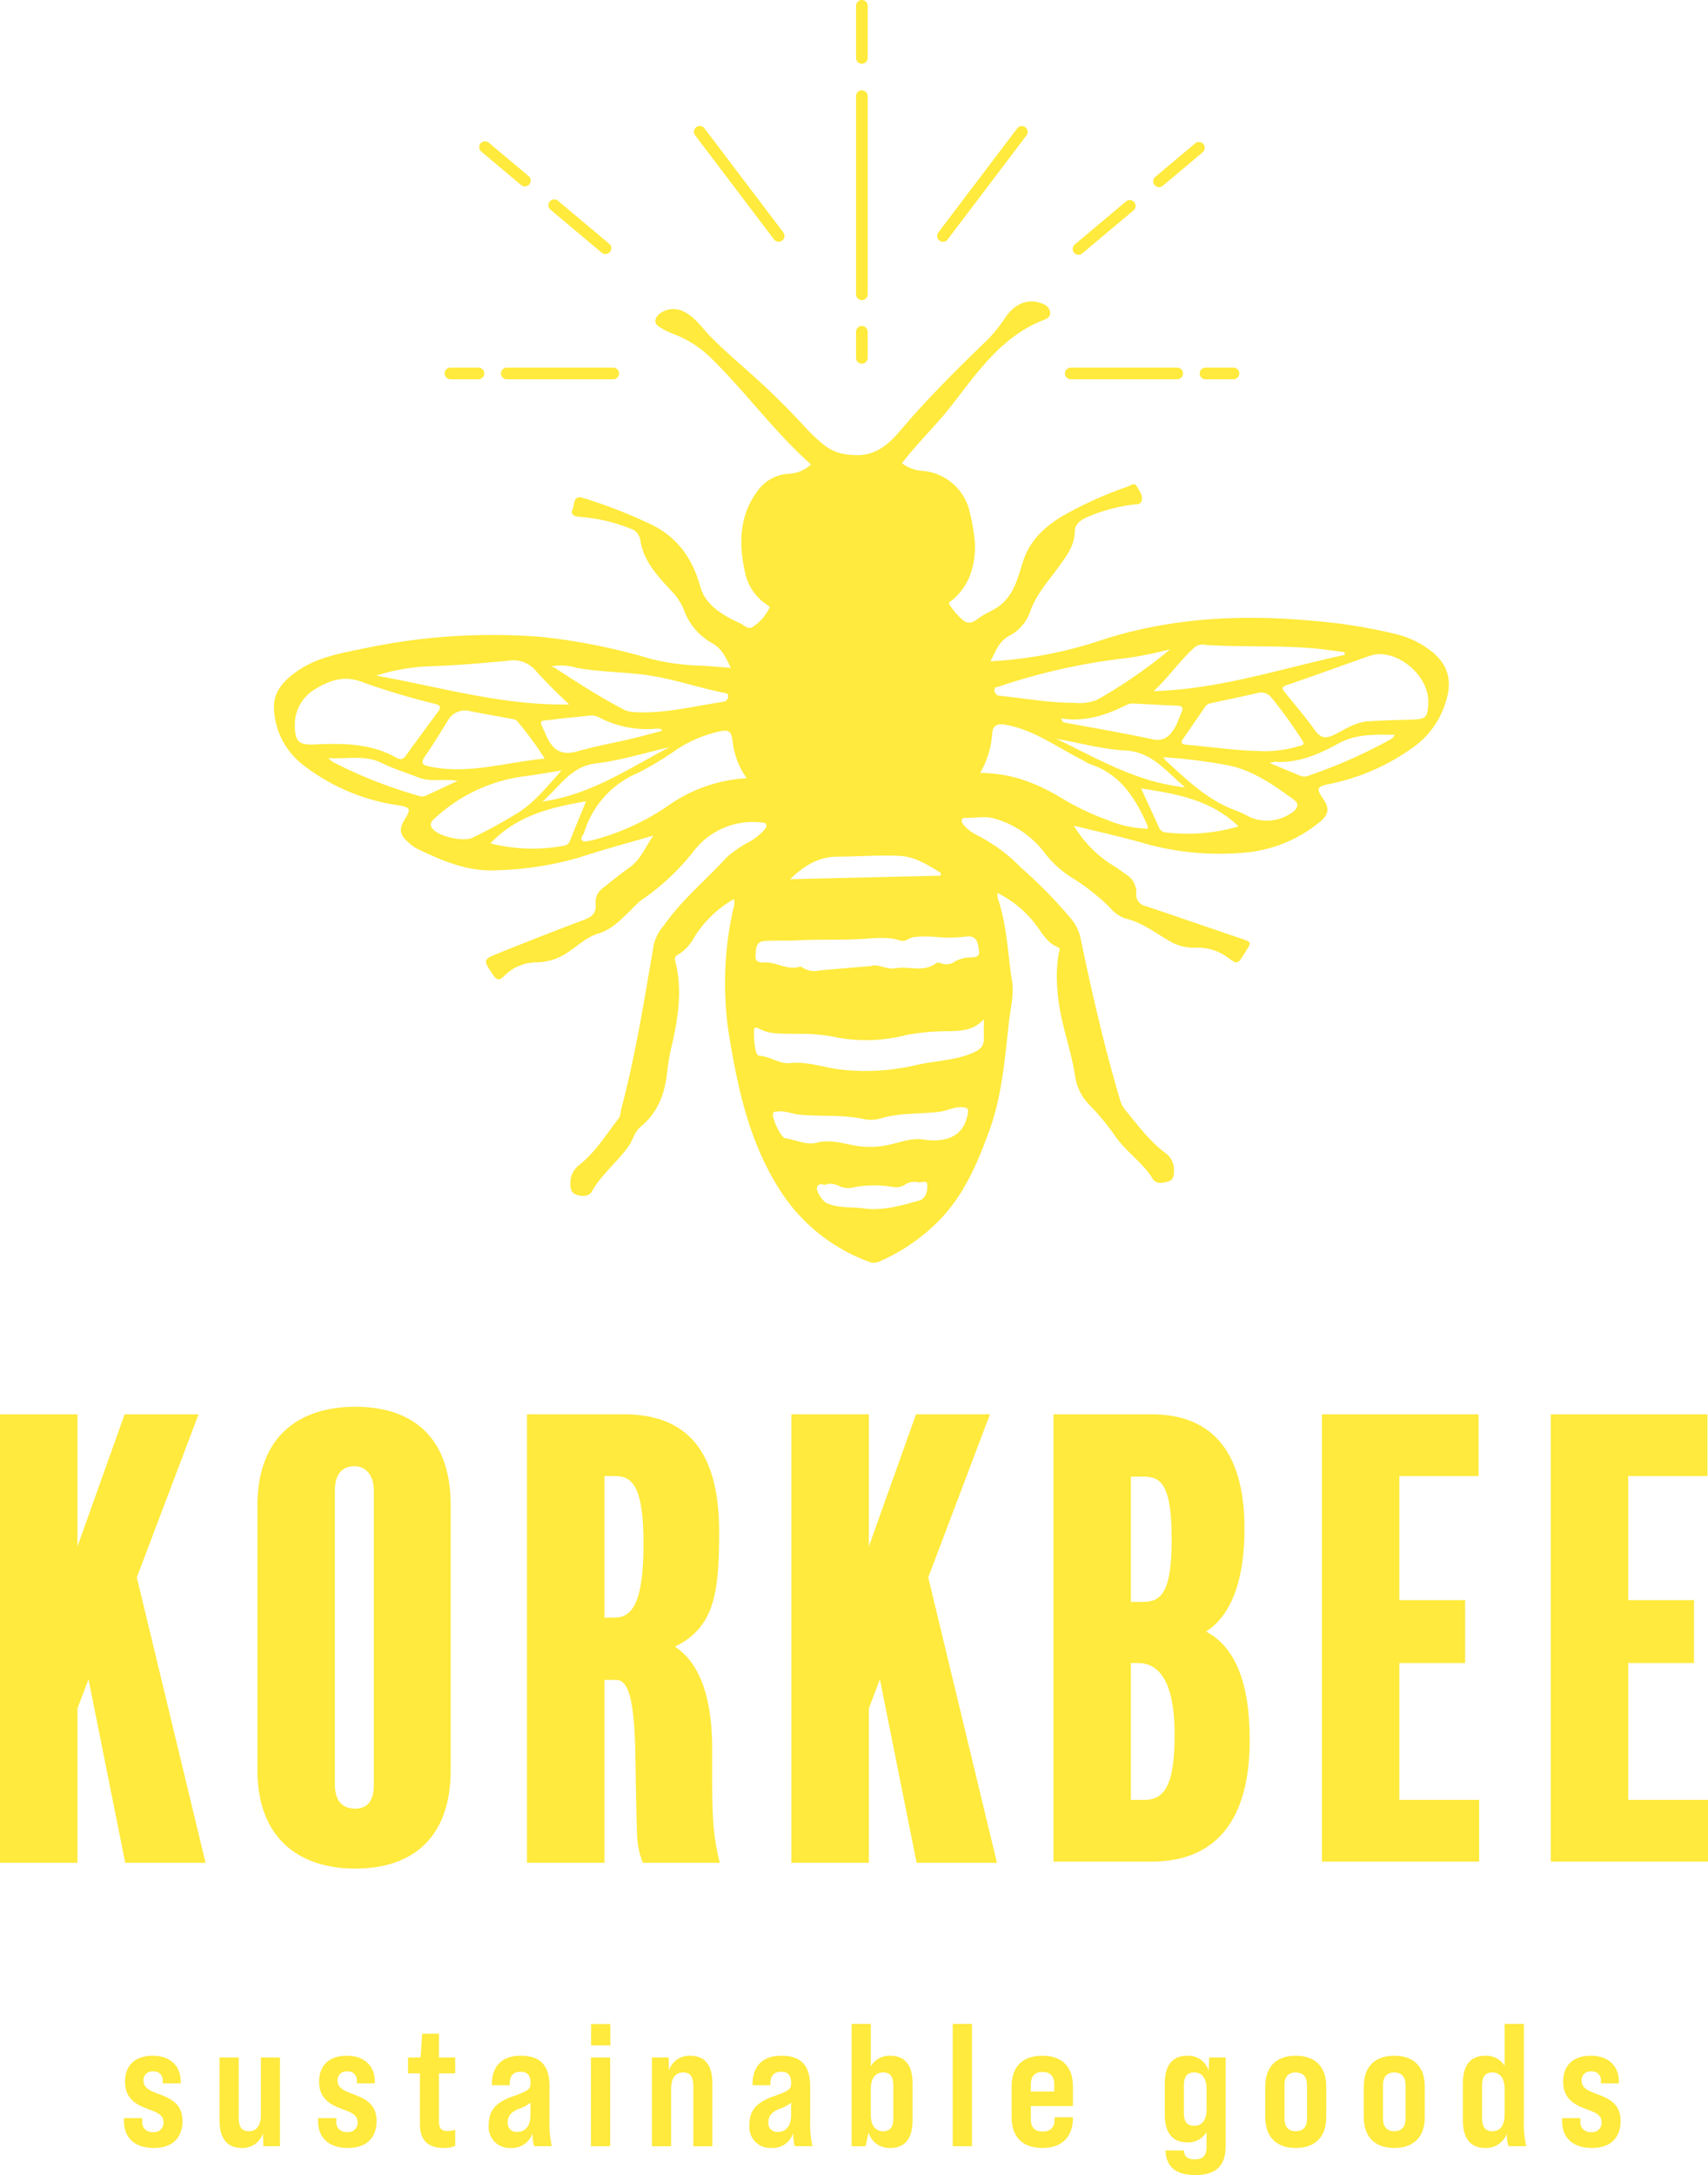 <svg xmlns="http://www.w3.org/2000/svg" xmlns:xlink="http://www.w3.org/1999/xlink" width="279.962" height="356.458" viewBox="0 0 279.962 356.458"><defs><clipPath id="clip-path"><path id="Pfad_2691" data-name="Pfad 2691" d="M0,0H279.962V-356.458H0Z" fill="none"></path></clipPath></defs><g id="Gruppe_2425" data-name="Gruppe 2425" transform="translate(0 356.458)"><g id="Gruppe_2404" data-name="Gruppe 2404" clip-path="url(#clip-path)"><g id="Gruppe_2385" data-name="Gruppe 2385" transform="translate(127.632 -316.842)"><path id="Pfad_2672" data-name="Pfad 2672" d="M0,0A.952.952,0,0,1-.761-.378L-13.689-17.439a.954.954,0,0,1,.183-1.337.954.954,0,0,1,1.338.184L.76-1.531A.954.954,0,0,1,.576-.194.95.95,0,0,1,0,0" fill="#ffea3d"></path></g><g id="Gruppe_2386" data-name="Gruppe 2386" transform="translate(154.563 -316.829)"><path id="Pfad_2673" data-name="Pfad 2673" d="M0,0A.95.95,0,0,1-.576-.194.954.954,0,0,1-.76-1.531L12.169-18.592a.954.954,0,0,1,1.337-.184.954.954,0,0,1,.184,1.337L.762-.378A.953.953,0,0,1,0,0" fill="#ffea3d"></path></g><g id="Gruppe_2387" data-name="Gruppe 2387" transform="translate(99.238 -314.824)"><path id="Pfad_2674" data-name="Pfad 2674" d="M0,0A.954.954,0,0,1-.614-.223L-9.008-7.271a.955.955,0,0,1-.117-1.345A.956.956,0,0,1-7.78-8.733L.614-1.686A.955.955,0,0,1,.731-.341.951.951,0,0,1,0,0" fill="#ffea3d"></path></g><g id="Gruppe_2388" data-name="Gruppe 2388" transform="translate(86.036 -325.907)"><path id="Pfad_2675" data-name="Pfad 2675" d="M0,0A.95.95,0,0,1-.613-.223L-7.146-5.707a.954.954,0,0,1-.116-1.345.955.955,0,0,1,1.345-.117L.615-1.686A.954.954,0,0,1,.731-.341.951.951,0,0,1,0,0" fill="#ffea3d"></path></g><g id="Gruppe_2389" data-name="Gruppe 2389" transform="translate(176.786 -314.709)"><path id="Pfad_2676" data-name="Pfad 2676" d="M0,0A.951.951,0,0,1-.731-.341.954.954,0,0,1-.615-1.686l8.4-7.047a.955.955,0,0,1,1.345.117.955.955,0,0,1-.117,1.345L.613-.223A.95.95,0,0,1,0,0" fill="#ffea3d"></path></g><g id="Gruppe_2390" data-name="Gruppe 2390" transform="translate(189.988 -325.792)"><path id="Pfad_2677" data-name="Pfad 2677" d="M0,0A.951.951,0,0,1-.731-.341.954.954,0,0,1-.615-1.686L5.917-7.169a.954.954,0,0,1,1.345.117.954.954,0,0,1-.117,1.345L.613-.223A.952.952,0,0,1,0,0" fill="#ffea3d"></path></g><g id="Gruppe_2391" data-name="Gruppe 2391" transform="translate(100.511 -294.302)"><path id="Pfad_2678" data-name="Pfad 2678" d="M0,0H-17.442A.954.954,0,0,1-18.4-.955a.954.954,0,0,1,.955-.954H0a.955.955,0,0,1,.955.954A.955.955,0,0,1,0,0" fill="#ffea3d"></path></g><g id="Gruppe_2392" data-name="Gruppe 2392" transform="translate(78.424 -294.302)"><path id="Pfad_2679" data-name="Pfad 2679" d="M0,0H-4.582a.954.954,0,0,1-.954-.955.954.954,0,0,1,.954-.954H0a.955.955,0,0,1,.955.954A.955.955,0,0,1,0,0" fill="#ffea3d"></path></g><g id="Gruppe_2393" data-name="Gruppe 2393" transform="translate(192.956 -294.302)"><path id="Pfad_2680" data-name="Pfad 2680" d="M0,0H-17.443A.954.954,0,0,1-18.4-.955a.954.954,0,0,1,.954-.954H0a.955.955,0,0,1,.955.954A.955.955,0,0,1,0,0" fill="#ffea3d"></path></g><g id="Gruppe_2394" data-name="Gruppe 2394" transform="translate(202.182 -294.302)"><path id="Pfad_2681" data-name="Pfad 2681" d="M0,0H-4.582a.955.955,0,0,1-.955-.955.955.955,0,0,1,.955-.954H0a.955.955,0,0,1,.955.954A.955.955,0,0,1,0,0" fill="#ffea3d"></path></g><g id="Gruppe_2395" data-name="Gruppe 2395" transform="translate(141.27 -307.273)"><path id="Pfad_2682" data-name="Pfad 2682" d="M0,0A.955.955,0,0,1-.955-.955V-33.424A.955.955,0,0,1,0-34.378a.955.955,0,0,1,.955.954V-.955A.955.955,0,0,1,0,0" fill="#ffea3d"></path></g><g id="Gruppe_2396" data-name="Gruppe 2396" transform="translate(141.27 -346.019)"><path id="Pfad_2683" data-name="Pfad 2683" d="M0,0A.955.955,0,0,1-.955-.955V-9.484A.955.955,0,0,1,0-10.438a.955.955,0,0,1,.955.954V-.955A.955.955,0,0,1,0,0" fill="#ffea3d"></path></g><g id="Gruppe_2397" data-name="Gruppe 2397" transform="translate(141.27 -296.86)"><path id="Pfad_2684" data-name="Pfad 2684" d="M0,0A.955.955,0,0,1-.955-.955V-5.219A.955.955,0,0,1,0-6.173a.955.955,0,0,1,.955.954V-.955A.955.955,0,0,1,0,0" fill="#ffea3d"></path></g><g id="Gruppe_2398" data-name="Gruppe 2398" transform="translate(163.494 -210.113)"><path id="Pfad_2685" data-name="Pfad 2685" d="M0,0A3.9,3.9,0,0,0,.063.9C1.581,5.29,1.669,9.932,2.395,14.46,2.742,16.627,2.149,18.829,1.9,21c-.686,6-1.106,12.061-3.186,17.819-2.012,5.568-4.3,10.956-8.64,15.223a31.367,31.367,0,0,1-9.394,6.341A2.23,2.23,0,0,1-21,60.46,29.209,29.209,0,0,1-35.382,49.124C-40.7,41.032-42.624,31.878-44.12,22.5a55.829,55.829,0,0,1,.814-19.891A2.771,2.771,0,0,0-43.195,1,18.382,18.382,0,0,0-49.7,7.255a7.377,7.377,0,0,1-2.7,2.89c-.646.326-.478.769-.369,1.208,1.132,4.559.438,9.037-.571,13.5a33.671,33.671,0,0,0-.774,4.263c-.336,3.574-1.46,6.8-4.349,9.17-1.041.854-1.271,2.2-2.022,3.248-1.843,2.574-4.382,4.565-5.975,7.344-.517.9-1.5.88-2.438.609-.993-.284-1.126-1.073-1.1-1.9a3.591,3.591,0,0,1,1.369-2.939c2.705-2.108,4.465-5.037,6.535-7.7.356-.458.286-1.017.422-1.528,2.373-8.9,3.8-17.991,5.356-27.053a7.56,7.56,0,0,1,1.647-3.047c2.915-4.2,6.879-7.422,10.286-11.16a19.4,19.4,0,0,1,3.967-2.686,10.562,10.562,0,0,0,2.225-1.836c.216-.244.422-.523.275-.863-.153-.357-.519-.305-.832-.331a12.189,12.189,0,0,0-11.042,4.7,38.313,38.313,0,0,1-8.635,8.069,16.091,16.091,0,0,0-1.736,1.665c-1.592,1.466-2.959,3.076-5.258,3.767-1.824.55-3.387,2-5.032,3.108a9.385,9.385,0,0,1-5.262,1.621,7.46,7.46,0,0,0-5.173,2.259c-.763.765-1.221.663-1.829-.258-1.605-2.428-1.676-2.457.994-3.531q7-2.817,14.056-5.484c1.284-.485,1.954-1.162,1.793-2.6A2.9,2.9,0,0,1-64.6-.866c1.429-1.129,2.84-2.286,4.323-3.34,1.842-1.309,2.6-3.409,3.88-5.205-4.085,1.2-8.2,2.3-12.246,3.62A53.2,53.2,0,0,1-82.074-3.725c-4.717.287-8.9-1.546-13.025-3.509a7.009,7.009,0,0,1-1.546-1.144c-1.355-1.2-1.472-2.117-.524-3.657,1.09-1.775.968-2-1.141-2.351a33.087,33.087,0,0,1-15.627-6.695,12.244,12.244,0,0,1-4.645-9.028c-.175-2.874,1.638-4.748,3.844-6.275,3.268-2.262,7.089-2.913,10.861-3.682a101.537,101.537,0,0,1,28.932-1.917,99.018,99.018,0,0,1,18.083,3.607,37.9,37.9,0,0,0,8.253,1.122c1.588.082,3.174.233,4.916.364-.819-1.643-1.468-3.209-3.107-4.064A10.18,10.18,0,0,1-51.431-46.5a10.017,10.017,0,0,0-2.041-3.034c-2.255-2.431-4.564-4.845-5.079-8.354a2.344,2.344,0,0,0-1.7-1.861A27.21,27.21,0,0,0-68.5-61.636c-.846-.075-1.533-.363-1.159-1.2.337-.752.079-2.444,1.725-1.916A83.515,83.515,0,0,1-56.765-60.4c4.391,2.141,6.79,5.643,8.051,10.174.711,2.549,2.678,4,4.855,5.207.607.338,1.255.6,1.871.921s1.113,1.02,1.992.423A7.87,7.87,0,0,0-37.4-46.667c.157-.306-.185-.425-.4-.578a8.388,8.388,0,0,1-3.459-4.8c-1.157-4.852-1.223-9.652,2-13.93a6.676,6.676,0,0,1,4.9-2.717,5.865,5.865,0,0,0,3.8-1.529c-5.953-5.3-10.622-11.765-16.268-17.331a17.584,17.584,0,0,0-6.29-4.058,13.712,13.712,0,0,1-2.292-1.148c-.923-.559-.8-1.355-.157-2a3.65,3.65,0,0,1,4.323-.429c1.775.929,2.812,2.569,4.149,3.937,1.981,2.026,4.129,3.894,6.257,5.773a129.207,129.207,0,0,1,9.3,9.119A25.618,25.618,0,0,0-28-73.1a7.794,7.794,0,0,0,4.13,1.3c3.712.379,5.958-1.627,8.037-4.083,4.337-5.125,9.092-9.84,13.91-14.5a22.889,22.889,0,0,0,3.151-3.833C2.9-96.75,5.285-97.537,7.534-96.507A1.66,1.66,0,0,1,8.622-95.24c.132.758-.444,1.109-.965,1.308C.634-91.242-3.327-85.244-7.675-79.7c-2.516,3.208-5.494,6-7.982,9.28a6.649,6.649,0,0,0,3.744,1.273,8.684,8.684,0,0,1,7.418,6.921,33.129,33.129,0,0,1,.813,5.038c.054,3.55-.888,6.8-3.741,9.217-.218.186-.687.261-.438.7a10.56,10.56,0,0,0,2.074,2.432c1.068.992,1.881.432,2.8-.25,1.1-.818,2.431-1.226,3.535-2.143,2.286-1.9,2.821-4.583,3.659-7.145,1.069-3.272,3.326-5.455,6.164-7.23a63.02,63.02,0,0,1,11.059-5.023c.426-.164,1.032-.72,1.408-.015.387.724,1.044,1.43.807,2.336-.19.722-.9.589-1.48.669a27.537,27.537,0,0,0-7.55,2.088c-1.087.487-1.909,1.153-1.93,2.273-.047,2.444-1.465,4.2-2.773,6-1.692,2.318-3.619,4.438-4.579,7.257a7.1,7.1,0,0,1-3.433,3.9c-1.684.916-2.244,2.6-3.047,4.157a69.118,69.118,0,0,0,18.3-3.51c11.128-3.6,22.581-4.211,34.173-3.158A87.425,87.425,0,0,1,65.73-42.326,15.254,15.254,0,0,1,70.5-40.082c3.231,2.224,4.212,5.072,2.965,8.811a14.021,14.021,0,0,1-5.214,7.321A35.454,35.454,0,0,1,54.4-17.856c-2.057.4-2.19.736-1,2.45,1,1.448.961,2.466-.432,3.653A22.3,22.3,0,0,1,41.19-6.684,45.383,45.383,0,0,1,23.253-8.368c-3.49-.96-7.029-1.746-10.725-2.654a19.486,19.486,0,0,0,6.44,6.535c.74.427,1.421.959,2.119,1.454a3.434,3.434,0,0,1,1.671,3.1,1.9,1.9,0,0,0,1.56,2.087C29.546,3.9,34.747,5.72,39.967,7.48c1.675.565,1.71.58.72,2.1-.088.135-.166.276-.25.412-1.082,1.741-1.085,1.746-2.792.514a8.238,8.238,0,0,0-5.232-1.536,7.808,7.808,0,0,1-4.142-1.046c-2.39-1.374-4.572-3.129-7.386-3.766A6.174,6.174,0,0,1,18.321,2.28a35.05,35.05,0,0,0-6.46-5A17.183,17.183,0,0,1,7.568-6.783,15.588,15.588,0,0,0-.565-12.214c-1.529-.432-3.084-.044-4.626-.1-.94-.033-.738.73-.288,1.237a7,7,0,0,0,2.321,1.7A27.539,27.539,0,0,1,3.873-4.142a77.051,77.051,0,0,1,8.049,8.191,7.411,7.411,0,0,1,1.671,3.21c1.865,8.959,3.892,17.88,6.507,26.657a4.6,4.6,0,0,0,.874,1.685c2.088,2.511,4.021,5.17,6.7,7.123a3.345,3.345,0,0,1,1.256,2.815c.035.824-.136,1.551-1.019,1.771s-1.891.467-2.48-.494c-1.649-2.689-4.378-4.416-6.14-6.983a39.822,39.822,0,0,0-4.266-5.152,8.419,8.419,0,0,1-2.279-4.545c-.694-4.768-2.611-9.274-2.9-14.137a23.2,23.2,0,0,1,.189-6.073c.073-.359.431-.814-.219-1.083C8.245,8.191,7.431,6.777,6.5,5.476A17.738,17.738,0,0,0,0,0M-115.162-27.579c-.015,2.675.573,3.357,3.147,3.243,4.683-.208,9.317-.232,13.559,2.214.046.026.1.032.151.055.592.285.974.065,1.343-.446q2.583-3.583,5.226-7.125c.577-.773.473-1.132-.5-1.366a116.173,116.173,0,0,1-12.129-3.652c-2.994-1.082-5.472-.023-7.824,1.467a6.709,6.709,0,0,0-2.974,5.61M70.615-31.2c.163-4.576-5.46-9.1-9.584-7.664-4.537,1.576-9.041,3.247-13.59,4.789-.921.312-.806.6-.351,1.164,1.64,2.044,3.369,4.025,4.879,6.162.956,1.352,1.788,1.532,3.262.8,1.745-.873,3.44-2.027,5.46-2.174,2.4-.175,4.809-.211,7.215-.293,2.373-.081,2.622-.327,2.709-2.779M24.652-10.529a1.986,1.986,0,0,0-.057-.524c-1.961-4.425-4.4-8.4-9.359-10.042a10.285,10.285,0,0,1-1.269-.678C9.785-23.856,6-26.762,1.21-27.587c-1.41-.243-1.981.315-2.066,1.4A14.86,14.86,0,0,1-2.83-19.671c4.477.013,8.579,1.263,13.271,4.072a41.239,41.239,0,0,0,7.5,3.6,18.292,18.292,0,0,0,6.71,1.469M-41.1-18.807a12.781,12.781,0,0,1-2.32-6.139c-.233-1.673-.7-1.86-2.369-1.477a20.8,20.8,0,0,0-6.869,2.971,50.3,50.3,0,0,1-6.324,3.8,15.473,15.473,0,0,0-8.765,9.761c-.134.431-.71.862-.318,1.281.327.349.919.066,1.391.031a4.121,4.121,0,0,0,.62-.159,39.214,39.214,0,0,0,12.3-5.724A24.619,24.619,0,0,1-41.1-18.807M-2.233,20.71c-1.814,1.965-4.007,1.879-5.891,1.946a35.639,35.639,0,0,0-6.9.642,26.178,26.178,0,0,1-12.224.187,31.333,31.333,0,0,0-5.9-.394c-1.991-.087-3.977.16-5.819-.8-.651-.339-.987-.376-.935.5a12.864,12.864,0,0,0,.239,2.875c.123.422.215.99.657,1.016,1.744.1,3.319,1.375,4.939,1.2,2.864-.317,5.485.7,8.2,1.033a35.868,35.868,0,0,0,12.557-.717c3.025-.708,6.184-.706,9.148-1.943,1.431-.6,1.974-1.158,1.936-2.549-.023-.835,0-1.671,0-2.991M-20.7,11.972c1.007-.437,2.5.635,4.022.365,2.206-.389,4.6.751,6.661-.854.156-.122.548-.052.775.052a2.474,2.474,0,0,0,2.294-.321,5.5,5.5,0,0,1,2.3-.647c.79-.037,1.836.065,1.622-1.158-.18-1.021-.189-2.364-1.875-2.294a23.52,23.52,0,0,1-5.078.106,16.81,16.81,0,0,0-3.684.008c-.773.041-1.344.856-2.257.562-2.087-.67-4.249-.37-6.361-.248-3.509.2-7.023.026-10.517.222-1.8.1-3.591-.015-5.377.1-1.506.1-1.4,1.4-1.477,2.432-.082,1.121.759,1.1,1.543,1.082,1.946-.044,3.72,1.343,5.75.695.15-.048.4.134.571.256a3.608,3.608,0,0,0,2.637.36c2.627-.236,5.258-.449,8.454-.719m8.572,28.442c.426.042.852.107,1.278.122,3.494.117,5.4-1.286,5.987-4.346.142-.741.032-.977-.817-1.066-1.352-.141-2.476.555-3.737.721-3.17.419-6.418.144-9.527,1.043a5.858,5.858,0,0,1-2.861.188c-3.526-.785-7.115-.41-10.658-.744-1.2-.113-2.346-.7-3.6-.511-.291.045-.644-.092-.737.384-.147.751,1.305,3.9,2.025,3.994,1.73.231,3.372,1.19,5.185.72,1.991-.515,3.923.025,5.825.406a14.254,14.254,0,0,0,6.019-.066c1.837-.4,3.663-1.142,5.621-.845M43.063-23.254a18.49,18.49,0,0,0,6.213-.788c.372-.109,1.295-.095.682-.968A69.052,69.052,0,0,0,44.9-32.023a2.07,2.07,0,0,0-2.128-.772c-2.653.6-5.314,1.159-7.973,1.728a1.4,1.4,0,0,0-.845.686c-1.151,1.671-2.3,3.347-3.454,5.014-.452.649-.493.991.482,1.074,3.934.335,7.845.943,12.077,1.039M-74.21-22.022a55.868,55.868,0,0,0-4.5-6.13,1.2,1.2,0,0,0-.687-.339c-2.364-.449-4.737-.847-7.1-1.323a3.2,3.2,0,0,0-3.647,1.659c-1.192,1.905-2.349,3.837-3.637,5.676-.846,1.207-.5,1.516.8,1.779,6.336,1.288,12.387-.717,18.77-1.322m131.144-17c-.012-.147-.023-.295-.034-.442-1.64-.207-3.275-.463-4.921-.613-5.929-.541-11.889-.177-17.825-.572a2.219,2.219,0,0,0-1.707.28c-2.5,2.2-4.362,5-6.85,7.286,10.847-.3,20.973-3.721,31.337-5.939M-70.18-30.9c-1.976-1.8-3.811-3.659-5.554-5.586a4.754,4.754,0,0,0-4.4-1.581c-4.319.39-8.639.792-12.983.914a32.724,32.724,0,0,0-8.711,1.534c10.5,1.857,20.788,4.954,31.653,4.719m98.492-9.044a61.731,61.731,0,0,1-7.045,1.435A100.49,100.49,0,0,0,.32-33.857c-.335.1-.956.069-.781.765a.875.875,0,0,0,.851.778c4.047.406,8.065,1.159,12.148,1.144a7.818,7.818,0,0,0,3.784-.482,80.54,80.54,0,0,0,11.99-8.289M-73.23-37.1a2.325,2.325,0,0,1,.644.187c3.584,2.331,7.169,4.658,10.958,6.651a4.487,4.487,0,0,0,1.8.608c5.083.348,9.974-.947,14.931-1.69a.851.851,0,0,0,.751-.887c.053-.544-.461-.529-.788-.595-4.03-.809-7.93-2.171-12-2.8-4.016-.622-8.105-.539-12.109-1.286A8.285,8.285,0,0,0-73.23-37.1M27.227-22.248a3.055,3.055,0,0,0,.373.56c3.513,3.211,6.927,6.559,11.56,8.2a22.7,22.7,0,0,1,2.315,1.107,7.107,7.107,0,0,0,7.049-.975c.767-.668.913-1.307.022-1.954C45.073-17.828,41.6-20.32,37.2-21.035a90.182,90.182,0,0,0-9.97-1.213M-71.441-20.09c-2.05.327-4.091.721-6.151.968a26.64,26.64,0,0,0-14.593,6.846c-.62.543-1.051,1.072-.307,1.868,1.113,1.191,5.06,2.077,6.481,1.33a79.9,79.9,0,0,0,7.733-4.262c2.643-1.787,4.671-4.323,6.837-6.75M-9.324-2.841c.015-.151.029-.3.042-.452-2.159-1.287-4.2-2.7-6.939-2.8-3.379-.13-6.737.126-10.1.144-3.042.017-5.431,1.536-7.668,3.691l24.67-.58M-83.1-8.125a28.2,28.2,0,0,0,12.017.387A1.26,1.26,0,0,0-70.052-8.6c.824-2.081,1.685-4.149,2.616-6.426-5.894,1.012-11.381,2.36-15.667,6.9M39.515-10.909c-4.436-4.319-10.042-5.321-15.974-6.23,1.055,2.3,2.015,4.371,2.96,6.452a1.276,1.276,0,0,0,1.129.769,29.744,29.744,0,0,0,11.885-.991m-29.134-17.7c.33.486.375.63.444.643,4.875.92,9.768,1.745,14.617,2.78,2.024.431,2.985-.744,3.767-2.151.387-.7.6-1.483.936-2.209.38-.82.19-1.129-.749-1.158-2.349-.071-4.695-.238-7.043-.34a2.281,2.281,0,0,0-1.082.175c-3.338,1.668-6.774,2.894-10.89,2.26m-65.394,2.052c-.018-.1-.034-.2-.051-.3a5.216,5.216,0,0,0-.9-.065,16.828,16.828,0,0,1-9.162-1.766,2.965,2.965,0,0,0-1.687-.393c-1.907.236-3.826.367-5.728.624-2.787.375-2.658-.2-1.475,2.537,1.013,2.345,2.357,3.525,5.255,2.687,2.867-.83,5.825-1.347,8.734-2.034,1.68-.4,3.344-.861,5.016-1.294m27.135,74.244c-.365.438-1.288-.4-1.681.486-.262.589.859,2.316,1.5,2.62,1.931.916,4.053.613,6.065.9,3.077.444,6.144-.425,9.124-1.277,1.158-.331,1.376-1.5,1.38-2.465.005-1.066-1-.387-1.531-.548a2.85,2.85,0,0,0-2.29.5,2.88,2.88,0,0,1-2.124.228,18.12,18.12,0,0,0-5.951.076,3.675,3.675,0,0,1-2.459-.12,3.431,3.431,0,0,0-2.033-.4M44.613-21.3c1.918.8,3.523,1.471,5.134,2.13a1.878,1.878,0,0,0,1.4-.111,83.706,83.706,0,0,0,12.594-5.515c.472-.271,1.05-.453,1.365-1.121-3.273-.04-6.33-.183-9.3,1.458C52.659-22.71,49.291-21.26,45.5-21.5a4.653,4.653,0,0,0-.891.2M-88.473-18.383c-2.432-.371-4.442.232-6.351-.514-2.037-.8-4.147-1.445-6.1-2.406-2.761-1.357-5.573-.616-8.765-.8a8.3,8.3,0,0,0,.819.675,77.423,77.423,0,0,0,13.979,5.5,1.676,1.676,0,0,0,1.253-.035c1.584-.736,3.163-1.482,5.168-2.424M30.772-17.309c-3.158-2.616-5.364-5.794-9.783-6.039-3.8-.21-7.56-1.249-11.336-1.922,6.711,3.229,13.153,7.122,21.119,7.961M-53.76-23.891c-4.008.916-7.975,2.167-12.035,2.654-4.173.5-5.887,3.761-8.787,6.255,8.009-1.132,14.222-5.493,20.822-8.909" fill="#ffea3d"></path></g><g id="Gruppe_2399" data-name="Gruppe 2399" transform="translate(20.318 -8.877)"><path id="Pfad_2686" data-name="Pfad 2686" d="M0,0V-.458H3.006V.029a1.589,1.589,0,0,0,1.747,1.8A1.513,1.513,0,0,0,6.472.172c0-1.174-1.117-1.6-2.549-2.119C2.09-2.634.171-3.579.171-6.443c0-2.577,1.576-4.238,4.554-4.238,2.777,0,4.582,1.6,4.582,4.238v.287H6.357V-6.5a1.426,1.426,0,0,0-1.6-1.6A1.4,1.4,0,0,0,3.207-6.586c0,1.231,1.117,1.661,2.634,2.234C7.674-3.665,9.592-2.778,9.592,0c0,2.72-1.6,4.439-4.7,4.439C1.775,4.439,0,2.778,0,0" fill="#ffea3d"></path></g><g id="Gruppe_2400" data-name="Gruppe 2400" transform="translate(45.89 -19.271)"><path id="Pfad_2687" data-name="Pfad 2687" d="M0,0V14.546H-2.72l-.057-2.119a3.528,3.528,0,0,1-3.466,2.406c-2.347,0-3.665-1.46-3.665-4.553V0h3.15V9.85c0,1.518.458,2.234,1.632,2.234,1.231,0,2-.831,2-2.749V0Z" fill="#ffea3d"></path></g><g id="Gruppe_2401" data-name="Gruppe 2401" transform="translate(52.132 -8.877)"><path id="Pfad_2688" data-name="Pfad 2688" d="M0,0V-.458H3.007V.029a1.589,1.589,0,0,0,1.746,1.8A1.512,1.512,0,0,0,6.472.172c0-1.174-1.117-1.6-2.549-2.119C2.091-2.634.172-3.579.172-6.443c0-2.577,1.575-4.238,4.553-4.238,2.777,0,4.582,1.6,4.582,4.238v.287H6.357V-6.5a1.425,1.425,0,0,0-1.6-1.6A1.4,1.4,0,0,0,3.208-6.586c0,1.231,1.116,1.661,2.634,2.234C7.674-3.665,9.593-2.778,9.593,0c0,2.72-1.6,4.439-4.7,4.439C1.775,4.439,0,2.778,0,0" fill="#ffea3d"></path></g><g id="Gruppe_2402" data-name="Gruppe 2402" transform="translate(71.949 -16.665)"><path id="Pfad_2689" data-name="Pfad 2689" d="M0,0V7.875C0,8.991.4,9.449,1.432,9.449A3.424,3.424,0,0,0,2.663,9.22v2.664A4.411,4.411,0,0,1,.8,12.227c-2.664,0-3.924-1.317-3.924-3.952V0H-5.069V-2.606h2.062L-2.75-6.5H0v3.894H2.663V0Z" fill="#ffea3d"></path></g><g id="Gruppe_2403" data-name="Gruppe 2403" transform="translate(87.554 -4.725)"><path id="Pfad_2690" data-name="Pfad 2690" d="M0,0A6.95,6.95,0,0,1-.257-2.148,3.547,3.547,0,0,1-3.837.286,3.423,3.423,0,0,1-7.445-3.465c0-2.233.973-3.665,3.923-4.7,2.549-.888,2.92-1.2,2.92-2.09V-10.4c0-1.231-.514-1.8-1.631-1.8-1.231,0-1.775.716-1.775,1.948v.257H-6.929v-.171c0-2.95,1.66-4.668,4.724-4.668,3.408,0,4.725,1.776,4.725,5.069v5.526A17.113,17.113,0,0,0,2.892,0ZM-.6-5.154V-7.13A6.472,6.472,0,0,1-2.577-6.1c-1.26.515-1.747,1.2-1.747,2.147a1.417,1.417,0,0,0,1.575,1.6c1.26,0,2.147-.888,2.147-2.806" fill="#ffea3d"></path></g></g><path id="Pfad_2692" data-name="Pfad 2692" d="M96.861-19.271h3.15V-4.725h-3.15Zm.029-5.469h3.15v3.493H96.89Z" fill="#ffea3d"></path><g id="Gruppe_2408" data-name="Gruppe 2408" clip-path="url(#clip-path)"><g id="Gruppe_2405" data-name="Gruppe 2405" transform="translate(116.763 -15.033)"><path id="Pfad_2693" data-name="Pfad 2693" d="M0,0V10.309H-3.122V.458c0-1.546-.486-2.233-1.66-2.233-1.232,0-1.976.83-1.976,2.748v9.336h-3.15V-4.238h2.75l.028,2.147A3.525,3.525,0,0,1-3.637-4.524C-1.288-4.524,0-3.064,0,0" fill="#ffea3d"></path></g><g id="Gruppe_2406" data-name="Gruppe 2406" transform="translate(130.278 -4.725)"><path id="Pfad_2694" data-name="Pfad 2694" d="M0,0A6.95,6.95,0,0,1-.257-2.148,3.546,3.546,0,0,1-3.836.286,3.423,3.423,0,0,1-7.445-3.465c0-2.233.973-3.665,3.923-4.7,2.549-.888,2.92-1.2,2.92-2.09V-10.4c0-1.231-.514-1.8-1.631-1.8-1.231,0-1.775.716-1.775,1.948v.257H-6.929v-.171c0-2.95,1.66-4.668,4.724-4.668,3.408,0,4.725,1.776,4.725,5.069v5.526A17.05,17.05,0,0,0,2.893,0ZM-.6-5.154V-7.13A6.462,6.462,0,0,1-2.576-6.1c-1.26.515-1.748,1.2-1.748,2.147a1.417,1.417,0,0,0,1.575,1.6c1.26,0,2.147-.888,2.147-2.806" fill="#ffea3d"></path></g><g id="Gruppe_2407" data-name="Gruppe 2407" transform="translate(149.579 -15.033)"><path id="Pfad_2695" data-name="Pfad 2695" d="M0,0V6.042C0,9.135-1.317,10.6-3.665,10.6a3.575,3.575,0,0,1-3.55-2.549L-7.7,10.309h-2.29V-9.736h3.149v6.93A3.562,3.562,0,0,1-3.665-4.524C-1.317-4.524,0-3.064,0,0M-3.15.4c0-1.432-.429-2.176-1.661-2.176S-6.844-.916-6.844.973V5.1c0,1.89.8,2.749,2.033,2.749S-3.15,7.073-3.15,5.67Z" fill="#ffea3d"></path></g></g><path id="Pfad_2697" data-name="Pfad 2697" d="M156.166-24.769h3.149V-4.725h-3.149Z" fill="#ffea3d"></path><g id="Gruppe_2415" data-name="Gruppe 2415" clip-path="url(#clip-path)"><g id="Gruppe_2409" data-name="Gruppe 2409" transform="translate(175.866 -14.518)"><path id="Pfad_2698" data-name="Pfad 2698" d="M0,0V3.207H-6.9V5.355c0,1.374.658,2.033,1.947,2.033s1.947-.659,1.947-2.062V5.04H0v.143c0,3.064-1.8,4.9-5.011,4.9-3.264,0-5.039-1.833-5.039-5.04V0c0-3.236,1.775-5.04,5.039-5.04C-1.774-5.04,0-3.236,0,0M-3.063.83V-.344c0-1.374-.688-2.033-1.919-2.033S-6.9-1.718-6.9-.344V.83Z" fill="#ffea3d"></path></g><g id="Gruppe_2410" data-name="Gruppe 2410" transform="translate(200.894 -19.271)"><path id="Pfad_2699" data-name="Pfad 2699" d="M0,0V14.461c0,2.92-1.174,4.81-4.982,4.81-3.15,0-4.783-1.346-4.869-4.037h3.007c.057,1.03.6,1.46,1.8,1.46,1.346,0,1.918-.6,1.918-2.148V12.227a3.491,3.491,0,0,1-3.149,1.69c-2.348,0-3.694-1.461-3.694-4.525V4.238c0-3.064,1.346-4.524,3.694-4.524A3.5,3.5,0,0,1-2.777,2.147L-2.692,0ZM-3.122,8.447V5.211c0-1.889-.773-2.749-2.032-2.749-1.232,0-1.69.745-1.69,2.177V9.02c0,1.432.458,2.176,1.69,2.176,1.259,0,2.032-.859,2.032-2.749" fill="#ffea3d"></path></g><g id="Gruppe_2411" data-name="Gruppe 2411" transform="translate(207.395 -9.478)"><path id="Pfad_2700" data-name="Pfad 2700" d="M0,0V-5.04c0-3.235,1.8-5.04,4.982-5.04,3.207,0,5.011,1.805,5.011,5.04V0c0,3.207-1.8,5.04-5.011,5.04C1.8,5.04,0,3.207,0,0M6.844.258V-5.3c0-1.231-.573-2.033-1.862-2.033S3.15-6.529,3.15-5.3V.258c0,1.231.573,2.033,1.832,2.033,1.289,0,1.862-.8,1.862-2.033" fill="#ffea3d"></path></g><g id="Gruppe_2412" data-name="Gruppe 2412" transform="translate(223.545 -9.478)"><path id="Pfad_2701" data-name="Pfad 2701" d="M0,0V-5.04c0-3.235,1.8-5.04,4.983-5.04,3.206,0,5.011,1.805,5.011,5.04V0c0,3.207-1.805,5.04-5.011,5.04C1.8,5.04,0,3.207,0,0M6.844.258V-5.3c0-1.231-.573-2.033-1.861-2.033S3.15-6.529,3.15-5.3V.258c0,1.231.572,2.033,1.833,2.033,1.288,0,1.861-.8,1.861-2.033" fill="#ffea3d"></path></g><g id="Gruppe_2413" data-name="Gruppe 2413" transform="translate(247.284 -4.725)"><path id="Pfad_2702" data-name="Pfad 2702" d="M0,0A5.6,5.6,0,0,1-.287-2.119,3.572,3.572,0,0,1-3.809.286C-6.157.286-7.5-1.174-7.5-4.267v-6.042c0-3.064,1.346-4.524,3.694-4.524a3.561,3.561,0,0,1,3.15,1.661v-6.872h3.15V-4.238A16.679,16.679,0,0,0,2.892,0ZM-.659-5.211V-9.335c0-1.89-.773-2.749-2.005-2.749s-1.689.745-1.689,2.176v5.269c0,1.4.458,2.177,1.689,2.177s2.005-.86,2.005-2.749" fill="#ffea3d"></path></g><g id="Gruppe_2414" data-name="Gruppe 2414" transform="translate(256.046 -8.877)"><path id="Pfad_2703" data-name="Pfad 2703" d="M0,0V-.458H3.007V.029a1.589,1.589,0,0,0,1.747,1.8A1.512,1.512,0,0,0,6.472.172c0-1.174-1.117-1.6-2.548-2.119C2.09-2.634.172-3.579.172-6.443c0-2.577,1.576-4.238,4.554-4.238,2.776,0,4.581,1.6,4.581,4.238v.287H6.357V-6.5a1.425,1.425,0,0,0-1.6-1.6A1.4,1.4,0,0,0,3.208-6.586c0,1.231,1.116,1.661,2.634,2.234C7.675-3.665,9.593-2.778,9.593,0c0,2.72-1.6,4.439-4.7,4.439C1.776,4.439,0,2.778,0,0" fill="#ffea3d"></path></g></g><g id="Gruppe_2416" data-name="Gruppe 2416" transform="translate(20.426 -124.673)"><path id="Pfad_2705" data-name="Pfad 2705" d="M0,0-7.731,21.667V0h-12.7V73.5h12.7V48.2l1.813-4.772L.1,73.5H13.268L2,26.726,12.122,0Z" fill="#ffea3d"></path></g><g id="Gruppe_2419" data-name="Gruppe 2419" clip-path="url(#clip-path)"><g id="Gruppe_2417" data-name="Gruppe 2417" transform="translate(73.88 -66.448)"><path id="Pfad_2706" data-name="Pfad 2706" d="M0,0C0,12.027-7.159,16.227-15.654,16.227c-8.685,0-16.035-4.487-16.035-16.227V-43.239c0-11.931,7.445-16.226,16.035-16.226S0-55.265,0-43.239ZM-12.6-45.72c0-2.864-1.623-4.009-3.15-4.009-1.909,0-3.245,1.145-3.245,4.009V2.386c0,2.768,1.241,4.009,3.34,4.009,1.909,0,3.055-1.145,3.055-3.913Z" fill="#ffea3d"></path></g><g id="Gruppe_2418" data-name="Gruppe 2418" transform="translate(105.379 -51.176)"><path id="Pfad_2707" data-name="Pfad 2707" d="M0,0A13.351,13.351,0,0,1-.955-4.391c-.191-6.4-.191-8.781-.286-13.458-.191-10.977-1.718-12.122-3.245-12.122H-6.3V0H-19V-73.5H-3.15C7.063-73.5,12.5-67.674,12.5-54.215c0,10.213-.859,15.653-7.255,18.8,5.537,3.532,6.109,12.122,6.109,16.8v5.536C11.358-6.2,11.74-3.532,12.6,0ZM-4.582-63.379H-6.3v23.2h1.623c2.863,0,4.772-2.291,4.772-12.123,0-9.544-1.909-11.072-4.677-11.072" fill="#ffea3d"></path></g></g><g id="Gruppe_2420" data-name="Gruppe 2420" transform="translate(163.414 -51.176)"><path id="Pfad_2709" data-name="Pfad 2709" d="M0,0H-13.172l-6.014-30.067L-21-25.294V0H-33.694V-73.5H-21v21.667L-13.268-73.5H-1.146L-11.263-46.771Z" fill="#ffea3d"></path></g><g id="Gruppe_2422" data-name="Gruppe 2422" clip-path="url(#clip-path)"><g id="Gruppe_2421" data-name="Gruppe 2421" transform="translate(188.709 -51.367)"><path id="Pfad_2710" data-name="Pfad 2710" d="M0,0H-16.036V-73.305H.1c9.163,0,15.177,5.345,15.177,18.707,0,8.209-2.005,14.127-6.3,16.9,4.582,2.386,7.159,8.018,7.159,17.754C16.132-6.777,10.6,0,0,0M-1.336-63.092H-3.341v20.521h2.005c3.054,0,4.677-1.718,4.677-10.308,0-9.354-2-10.213-4.677-10.213m-.859,30.544H-3.341v22.43h2.2c3.436,0,4.963-2.672,4.963-10.69,0-9.259-2.863-11.74-6.013-11.74" fill="#ffea3d"></path></g></g><g id="Gruppe_2423" data-name="Gruppe 2423" transform="translate(242.449 -51.367)"><path id="Pfad_2712" data-name="Pfad 2712" d="M0,0H-25.771V-73.305H-.095v10.117H-13.077v20.331H-2.291v10.309H-13.077v22.43H0Z" fill="#ffea3d"></path></g><g id="Gruppe_2424" data-name="Gruppe 2424" transform="translate(254.191 -124.673)"><path id="Pfad_2713" data-name="Pfad 2713" d="M0,0V73.306H25.771V63.188H12.695V40.757H23.481V30.449H12.695V10.118h12.98V0Z" fill="#ffea3d"></path></g></g></svg>